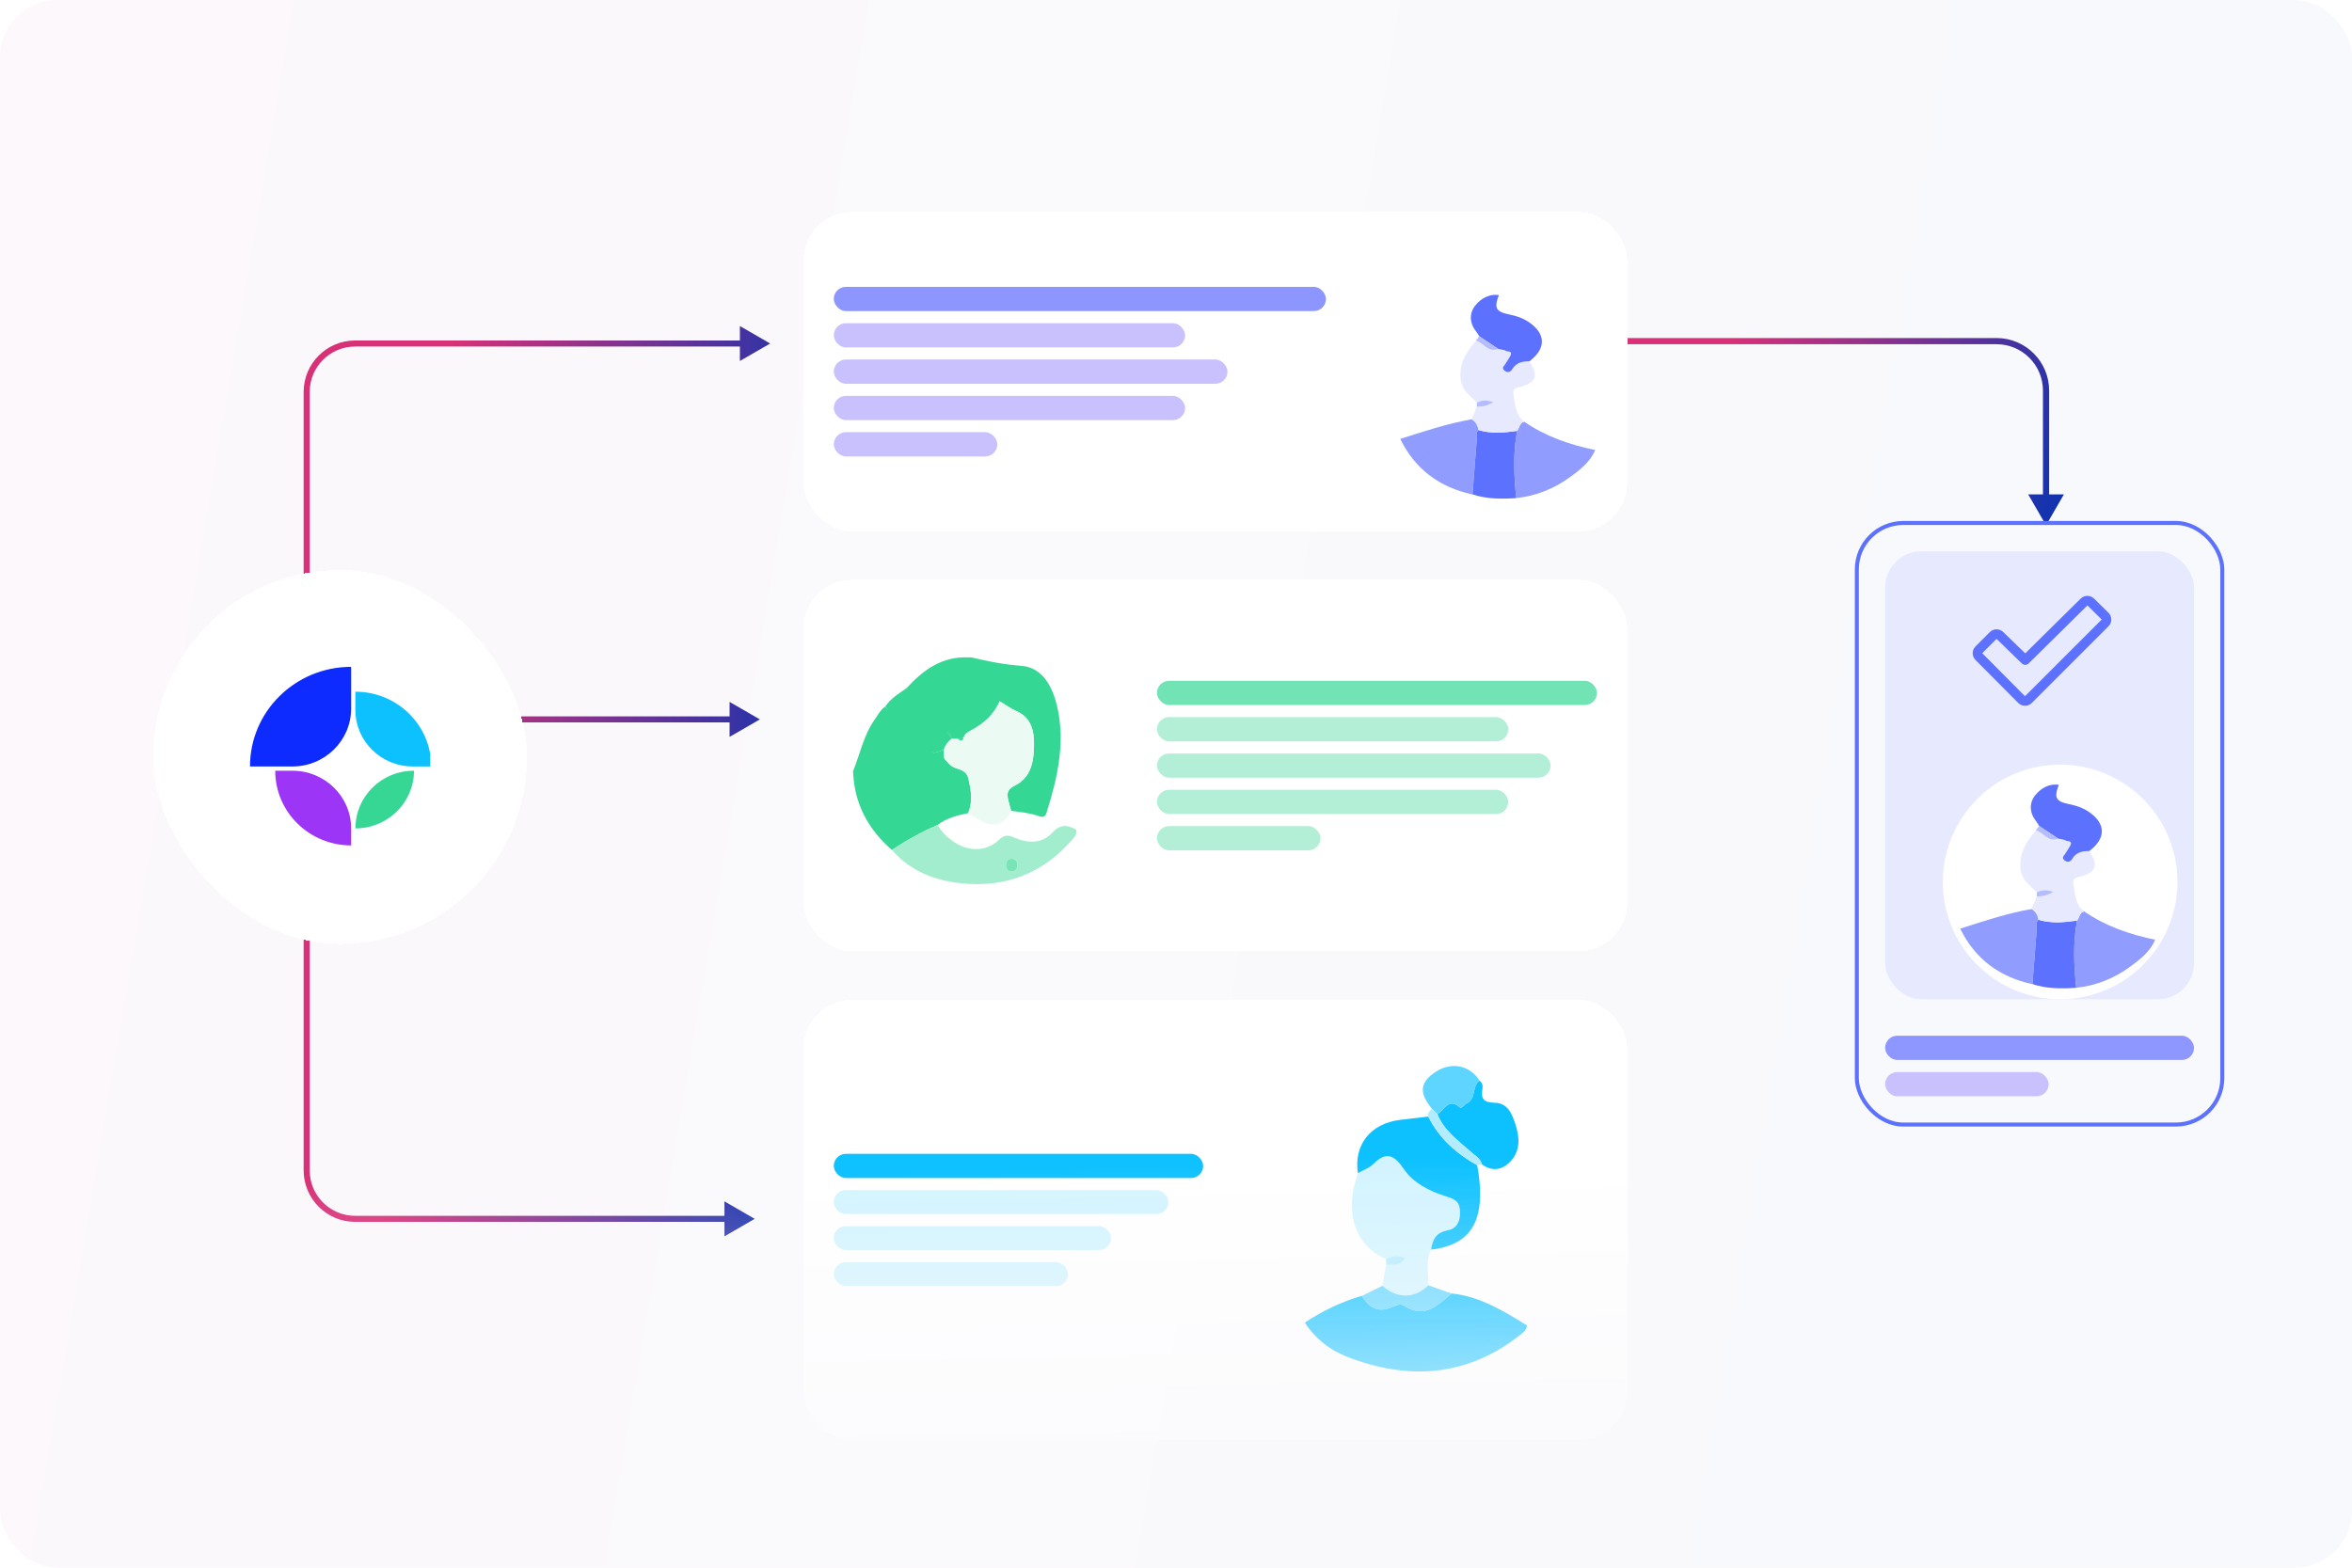 <svg width="492" height="328" viewBox="0 0 492 328" fill="none" xmlns="http://www.w3.org/2000/svg">
<g clip-path="url(#clip0_5133_468)">
<rect width="492" height="328" rx="12" fill="url(#paint0_linear_5133_468)" fill-opacity="0.03"/>
<g clip-path="url(#clip1_5133_468)">
<mask id="mask0_5133_468" style="mask-type:alpha" maskUnits="userSpaceOnUse" x="23" y="19" width="446" height="315">
<rect x="23" y="19" width="446" height="314.227" fill="url(#paint1_linear_5133_468)"/>
</mask>
<g mask="url(#mask0_5133_468)">
<path d="M428 109.908L431.738 103.433H424.262L428 109.908ZM331.106 71.371V72.019H417.64V71.371V70.724H331.106V71.371ZM428 81.731H427.353V104.081H428H428.648V81.731H428ZM417.64 71.371V72.019C423.004 72.019 427.353 76.367 427.353 81.731H428H428.648C428.648 75.652 423.719 70.724 417.64 70.724V71.371Z" fill="url(#paint2_linear_5133_468)"/>
<path d="M161.108 71.872L154.773 75.529V72.506H74.289C69.04 72.506 64.786 76.761 64.786 82.009V140.378C64.786 145.626 69.04 149.881 74.289 149.881H152.619V146.857L158.954 150.515L152.619 154.172V151.148H74.289C70.174 151.148 66.599 148.84 64.786 145.448V244.877C64.786 250.125 69.04 254.38 74.289 254.38H151.542V251.355L157.876 255.014L151.542 258.671V255.646H74.289C68.341 255.646 63.518 250.825 63.518 244.877V82.009C63.518 76.061 68.341 71.238 74.289 71.238H154.773V68.215L161.108 71.872Z" fill="url(#paint3_linear_5133_468)"/>
<g filter="url(#filter0_d_5133_468)">
<rect x="160.474" y="36.738" width="172.318" height="66.832" rx="10.136" fill="white" shape-rendering="crispEdges"/>
<rect x="166.81" y="52.416" width="102.952" height="5.068" rx="2.534" fill="#1D2DFF" fill-opacity="0.5"/>
<rect x="166.81" y="60.018" width="73.489" height="5.068" rx="2.534" fill="#492FFB" fill-opacity="0.3"/>
<rect x="166.81" y="67.62" width="82.358" height="5.068" rx="2.534" fill="#492FFB" fill-opacity="0.3"/>
<rect x="166.81" y="75.222" width="73.489" height="5.068" rx="2.534" fill="#492FFB" fill-opacity="0.3"/>
<rect x="166.81" y="82.825" width="34.21" height="5.068" rx="2.534" fill="#492FFB" fill-opacity="0.3"/>
<g filter="url(#filter1_d_5133_468)">
<path d="M281.201 75.187C278.427 63.768 285.459 52.219 296.879 49.445C308.297 46.669 319.845 53.703 322.62 65.122C325.394 76.542 318.361 88.09 306.942 90.864C295.524 93.638 283.975 86.605 281.201 75.187Z" fill="#58A8EA"/>
<path d="M325.761 64.36C322.565 51.209 309.266 43.109 296.116 46.304C282.965 49.5 274.866 62.799 278.06 75.949C281.256 89.1 294.555 97.199 307.705 94.004C320.856 90.808 328.955 77.509 325.761 64.36Z" fill="white"/>
<path d="M306.942 90.865C295.525 93.639 283.976 86.606 281.202 75.188C278.427 63.769 285.461 52.22 296.88 49.446C308.297 46.672 319.846 53.705 322.62 65.124C325.394 76.543 318.361 88.09 306.942 90.865Z" fill="white"/>
<path d="M281.009 79.924C285.935 78.36 290.825 76.715 295.942 75.821C296.826 76.33 297.235 77.135 297.381 78.091C296.734 78.708 297.053 79.486 296.999 80.21C296.707 83.992 296.407 87.764 296.115 91.546C289.186 90.044 284.096 86.245 281.009 79.942V79.924Z" fill="#909DFF"/>
<path d="M306.932 76.313C311.412 79.424 316.466 81.141 321.774 82.249C320.736 84.77 318.615 86.379 316.52 87.908C313.197 90.34 309.427 91.85 305.275 92.306C304.783 87.613 304.565 82.919 305.457 78.244C305.976 77.618 305.921 76.563 306.941 76.313H306.932Z" fill="#909DFF"/>
<path d="M305.449 78.244C304.556 82.919 304.784 87.612 305.266 92.306C302.18 92.503 299.102 92.529 296.115 91.528C296.407 87.747 296.707 83.974 296.998 80.192C297.053 79.477 296.734 78.691 297.381 78.074C300.058 78.869 302.753 78.628 305.449 78.235V78.244Z" fill="#5D71FF"/>
<path d="M305.449 78.244C302.754 78.628 300.058 78.879 297.381 78.083C297.236 77.127 296.826 76.322 295.943 75.812C296.298 74.936 296.653 74.06 297.008 73.193C298.164 73.211 299.248 72.987 300.504 72.237C299.093 71.745 298.046 71.79 297.026 72.353C295.624 70.815 293.784 69.814 293.602 67.177C293.366 63.842 294.95 61.634 296.826 59.345C298.428 59.792 299.366 61.947 301.479 61.089C301.943 61.187 302.417 61.285 302.881 61.383C302.99 61.5 303.118 61.562 303.273 61.589C303.819 61.652 304.429 61.696 304.047 62.483C303.755 63.073 303.336 63.609 303.009 64.182C302.744 64.647 302.071 65.076 302.845 65.666C303.6 66.238 304.092 65.853 304.493 65.228C305.321 63.94 306.596 63.672 307.998 63.69C310.047 66.774 309.474 68.222 305.749 69.134C304.903 69.34 304.529 69.698 304.657 70.475C305.012 72.567 305.021 74.802 306.924 76.322C305.904 76.572 305.959 77.627 305.44 78.253L305.449 78.244Z" fill="#E7EAFF"/>
<path d="M308.007 63.689C306.596 63.68 305.321 63.94 304.501 65.227C304.101 65.853 303.609 66.228 302.853 65.665C302.079 65.075 302.753 64.646 303.017 64.181C303.345 63.6 303.764 63.072 304.055 62.482C304.447 61.696 303.828 61.651 303.281 61.588C303.154 61.517 303.017 61.454 302.89 61.383C302.425 61.285 301.952 61.186 301.488 61.088C300.167 60.212 298.856 59.336 297.536 58.459C297.29 58.084 297.071 57.691 296.798 57.342C295.432 55.554 295.45 53.525 296.743 51.96C297.836 50.637 299.493 49.52 301.633 49.842C300.577 52.541 301.005 53.328 303.855 53.9C305.285 54.186 306.605 54.624 307.825 55.438C311.495 57.887 311.577 60.998 308.016 63.689H308.007Z" fill="#5D71FF"/>
<path d="M297.527 58.46C298.847 59.336 300.158 60.212 301.478 61.088C299.366 61.947 298.428 59.792 296.825 59.345C297.062 59.05 297.299 58.755 297.527 58.46Z" fill="#B4BDFF"/>
<path d="M297.026 72.352C298.046 71.789 299.093 71.744 300.504 72.236C299.248 72.987 298.164 73.21 297.008 73.192C297.008 72.915 297.017 72.629 297.026 72.352Z" fill="#B4BDFF"/>
<path d="M302.889 61.383C303.017 61.455 303.153 61.517 303.281 61.589C303.126 61.562 302.999 61.499 302.889 61.383Z" fill="#DD9A69"/>
</g>
</g>
<g filter="url(#filter2_d_5133_468)">
<rect x="160.474" y="113.707" width="172.318" height="77.739" rx="10.136" fill="white" shape-rendering="crispEdges"/>
<g filter="url(#filter3_d_5133_468)">
<path d="M225.958 145.494C222.052 129.421 205.799 119.523 189.728 123.427C173.655 127.333 163.756 143.586 167.661 159.657C171.567 175.73 187.82 185.629 203.891 181.724C219.964 177.818 229.863 161.565 225.958 145.494Z" fill="white"/>
<path d="M202.958 177.888C189.004 181.278 174.89 172.682 171.5 158.728C168.109 144.772 176.705 130.658 190.661 127.268C204.615 123.877 218.729 132.473 222.119 146.429C225.51 160.384 216.914 174.497 202.958 177.888Z" fill="white"/>
</g>
<path d="M170.85 153.809C171.087 160.512 173.974 165.9 178.977 170.24C181.992 168.213 185.176 166.473 188.507 165.02C190.396 163.537 192.65 162.993 194.934 162.519C195.903 160.116 195.537 157.753 194.963 155.301C194.489 153.275 192.719 153.492 191.503 152.721C190.91 152.345 190.475 151.693 189.971 151.169C189.941 151.001 189.901 150.833 189.872 150.665C189.852 150.2 189.822 149.725 189.803 149.261C188.339 149.716 186.243 150.981 187.805 147.649C187.914 147.422 187.628 147.036 187.628 146.72C187.647 145.385 188.438 146.186 188.962 146.265L189.002 146.226C189.041 145.276 189.14 144.416 190.346 145.405C190.851 145.82 191.295 146.295 191.454 146.967C191.879 146.987 192.294 146.997 192.719 147.016L193.955 146.779C194.182 145.998 194.785 145.613 195.458 145.257C198.137 143.853 200.292 141.915 201.508 139.137C202.714 139.859 203.782 140.65 204.969 141.174C208.162 142.558 208.716 145.375 208.686 148.292C208.656 151.624 208.083 155.074 204.761 156.725C203.149 157.526 202.962 158.307 203.268 159.691C203.446 160.492 203.693 161.273 203.901 162.054C205.858 162.271 207.806 162.499 209.684 163.142C210.466 163.408 210.99 163.478 211.326 162.42C213.55 155.311 215.231 148.124 213.639 140.669C212.73 136.418 210.673 132.048 206.056 131.712C202.487 131.445 199.135 130.793 195.725 129.972C195.487 129.913 195.23 129.952 194.983 129.942C189.466 129.675 185.512 132.572 182.022 136.388C182.912 137.367 182.951 138.356 182.022 139.335C185.067 138.89 186.233 141.46 187.934 143.111C188.616 143.774 187.716 144.308 187.281 144.693C186.51 145.365 186.056 146.542 184.79 146.493C184.582 146.493 184.187 145.969 184.236 145.8C184.938 143.606 183.436 143.793 182.081 143.695C181.399 143.645 180.173 143.299 181.172 142.449C182.318 141.46 181.923 140.402 182.032 139.325C180.638 140.185 179.53 142.38 177.523 140.254C176.515 140.996 175.961 142.103 175.269 143.092C173.005 146.334 172.303 150.24 170.81 153.818L170.85 153.809Z" fill="#35D795"/>
<path d="M217.554 166.008C215.705 164.96 214.252 164.733 212.482 166.651C210.327 168.994 207.332 168.866 204.504 167.61C203.248 167.046 202.467 167.066 201.34 168.134C198.147 171.179 193.302 170.517 189.832 166.77C189.338 166.236 188.943 165.603 188.498 165.01C185.166 166.463 181.982 168.203 178.967 170.23C182.862 174.718 188.063 176.676 193.718 177.23C202.715 178.119 210.387 175.183 216.447 168.351C217.05 167.669 217.722 167.037 217.544 165.998L217.554 166.008ZM203.792 174.738C203.199 174.55 202.813 174.105 202.853 173.344C202.892 172.593 203.278 172.049 204.039 172.079C204.929 172.108 205.315 172.751 205.236 173.581C205.166 174.303 204.702 174.738 203.802 174.738H203.792Z" fill="#A2EDCE"/>
<path d="M194.944 162.518C196.13 163.21 197.247 164.061 198.503 164.565C200.787 165.484 202.863 164.426 203.921 162.034C203.703 161.243 203.466 160.462 203.288 159.671C202.981 158.287 203.169 157.516 204.781 156.705C208.103 155.054 208.676 151.603 208.706 148.272C208.735 145.355 208.182 142.547 204.988 141.153C203.802 140.639 202.734 139.838 201.528 139.117C200.312 141.905 198.157 143.842 195.477 145.236C194.805 145.592 194.202 145.978 193.975 146.759C193.718 147.669 193.213 147.243 192.739 146.996C192.314 146.977 191.898 146.967 191.473 146.947C190.682 147.54 190.109 148.291 189.822 149.25C189.842 149.715 189.872 150.19 189.892 150.654C189.921 150.822 189.961 150.99 189.99 151.159C190.495 151.683 190.92 152.325 191.523 152.711C192.739 153.482 194.509 153.264 194.983 155.291C195.557 157.743 195.922 160.106 194.953 162.508L194.944 162.518Z" fill="#EBFBF4"/>
<path d="M182.071 139.315C181.953 140.393 182.358 141.45 181.211 142.439C180.213 143.299 181.438 143.635 182.121 143.685C183.475 143.794 184.978 143.596 184.276 145.791C184.227 145.959 184.622 146.473 184.83 146.483C186.095 146.542 186.54 145.366 187.321 144.683C187.766 144.298 188.656 143.754 187.974 143.102C186.273 141.45 185.106 138.88 182.061 139.325L182.081 139.305L182.071 139.315ZM183.801 140.936C184.863 141.569 185.423 142.357 185.482 143.299C184.741 142.607 183.851 142.311 183.801 140.936Z" fill="#35D795"/>
<path d="M189.812 149.26C190.099 148.301 190.672 147.55 191.463 146.957C191.305 146.284 190.86 145.81 190.356 145.395C189.16 144.406 189.051 145.266 189.011 146.215C189.031 146.274 189.061 146.334 189.081 146.403C189.041 146.354 189.011 146.304 188.972 146.265C188.448 146.195 187.657 145.395 187.637 146.719C187.637 147.036 187.924 147.421 187.815 147.649C186.253 150.98 188.349 149.725 189.812 149.26Z" fill="#35D795"/>
<path d="M182.05 136.378C180.399 137.495 178.699 138.543 177.562 140.244C179.569 142.359 185.966 150.575 187.35 149.725L190.81 145.276C191.73 144.287 182.93 137.367 182.05 136.388V136.378Z" fill="#35D795"/>
<path d="M192.729 147.006C193.203 147.253 193.717 147.679 193.965 146.769C193.549 146.848 193.144 146.927 192.729 147.006Z" fill="#35D795"/>
<path d="M203.792 174.739C204.702 174.739 205.156 174.314 205.226 173.582C205.305 172.751 204.929 172.099 204.029 172.079C203.268 172.059 202.882 172.603 202.843 173.345C202.803 174.106 203.189 174.551 203.782 174.739H203.792Z" fill="#78E4B8"/>
<path d="M183.801 140.937C183.851 142.311 184.74 142.618 185.482 143.3C185.423 142.357 184.862 141.57 183.801 140.937Z" fill="#35D795"/>
<path d="M188.962 146.265C188.962 146.265 189.031 146.364 189.07 146.404C189.051 146.344 189.021 146.285 189.001 146.216L188.962 146.255V146.265Z" fill="#35D795"/>
<rect x="234.412" y="134.837" width="92.045" height="5.068" rx="2.534" fill="#36D795" fill-opacity="0.7"/>
<rect x="234.412" y="142.439" width="73.489" height="5.068" rx="2.534" fill="#68E1AF" fill-opacity="0.5"/>
<rect x="234.412" y="150.042" width="82.358" height="5.068" rx="2.534" fill="#68E1AF" fill-opacity="0.5"/>
<rect x="234.412" y="157.644" width="73.489" height="5.068" rx="2.534" fill="#68E1AF" fill-opacity="0.5"/>
<rect x="234.412" y="165.247" width="34.21" height="5.068" rx="2.534" fill="#68E1AF" fill-opacity="0.5"/>
</g>
<g filter="url(#filter4_d_5133_468)">
<rect x="160.474" y="201.582" width="172.318" height="92.12" rx="10.136" fill="white" shape-rendering="crispEdges"/>
<rect x="166.81" y="233.806" width="77.267" height="5.068" rx="2.534" fill="#0EC1FF"/>
<rect x="166.81" y="241.408" width="70" height="5" rx="2.5" fill="#D2F4FF"/>
<rect x="166.81" y="248.942" width="58" height="5" rx="2.5" fill="#D2F4FF"/>
<rect x="166.81" y="256.476" width="49" height="5" rx="2.5" fill="#D2F4FF"/>
<g filter="url(#filter5_d_5133_468)">
<path d="M325.402 238.862C320.56 218.937 300.411 206.666 280.488 211.506C260.562 216.348 248.292 236.497 253.132 256.42C257.974 276.345 278.123 288.616 298.046 283.776C317.971 278.934 330.242 258.785 325.402 238.862Z" fill="white"/>
<path d="M296.889 279.021C279.591 283.224 262.094 272.568 257.89 255.27C253.687 237.969 264.343 220.472 281.644 216.268C298.943 212.065 316.44 222.721 320.643 240.022C324.846 257.323 314.19 274.818 296.889 279.021Z" fill="white"/>
</g>
<path d="M296.052 263.025C301.994 263.632 306.9 266.692 311.819 269.713C311.768 270.523 311.275 271.003 310.668 271.484C299.39 280.524 286.936 281.308 273.95 276.174C270.562 274.834 267.451 272.407 265.352 269.119C269.044 266.654 273.002 264.782 277.263 263.518C279.134 266.439 280.98 267.058 284.04 265.693C284.761 265.377 285.456 265.136 286.114 265.579C290.4 268.424 293.156 265.452 296.052 263.012V263.025Z" fill="#0DC1FF"/>
<path d="M291.765 253.845C290.526 256.248 291.297 258.814 291.171 261.318C288.351 264.125 284.647 264.163 281.574 261.419C281.827 259.952 282.093 258.498 282.345 257.032C283.812 257.07 285.342 257.272 286.379 255.628C284.811 254.87 283.559 255.198 282.308 255.78C276.833 253.592 274.19 247.928 275.543 241.189C275.771 240.064 276.137 238.964 276.441 237.838C277.515 237.219 278.78 236.789 279.64 235.954C282.497 233.135 284.09 234.108 286.164 237.13C288.035 239.861 291.361 241.568 294.42 242.554C296.254 243.149 297.518 243.427 297.758 245.298C298.024 247.321 297.442 249.395 295.28 249.787C292.751 250.242 292.069 251.734 291.765 253.833V253.845Z" fill="#D2F4FF"/>
<path d="M291.765 253.845C292.068 251.746 292.751 250.267 295.28 249.799C297.442 249.407 298.023 247.321 297.758 245.311C297.518 243.439 296.253 243.161 294.42 242.567C291.373 241.581 288.047 239.874 286.163 237.143C284.09 234.121 282.497 233.135 279.639 235.967C278.792 236.814 277.515 237.231 276.44 237.851C275.568 231.883 279.083 227.457 285.304 226.699C287.263 226.459 289.21 226.231 291.17 226.003C293.434 230.555 297.037 233.754 301.399 236.194C301.829 238.356 302.044 240.531 302.006 242.744C301.88 249.483 298.605 253.061 291.765 253.858V253.845Z" fill="#0DC1FF"/>
<path d="M301.906 218.507C302.475 218.937 302.614 219.594 302.501 220.188C302.121 222.3 302.754 223.071 305.08 223.122C307.975 223.185 308.823 225.764 309.531 228.078C310.403 230.936 310.302 233.73 307.887 235.854C306.218 237.321 304.296 237.371 302.425 236.044C302.058 234.742 300.92 234.147 299.997 233.325C297.38 230.999 294.447 228.938 293.068 225.499C294.535 224.778 295.319 221.933 297.759 224.07C298.151 224.412 298.745 223.463 299.251 223.21C301.274 222.237 300.237 219.619 301.894 218.507H301.906Z" fill="#0DC1FF"/>
<path d="M301.905 218.506C300.249 219.631 301.285 222.236 299.262 223.209C298.744 223.462 298.15 224.411 297.77 224.069C295.33 221.932 294.546 224.777 293.08 225.498C292.7 225.131 292.321 224.752 291.954 224.385C289.324 221.224 289.388 219.1 292.194 217.014C295.659 214.435 299.667 215.054 301.918 218.506H301.905Z" fill="#5DD5FF"/>
<path d="M281.587 261.419C284.659 264.162 288.351 264.112 291.183 261.317C292.814 261.886 294.433 262.455 296.064 263.037C293.156 265.477 290.412 268.449 286.126 265.604C285.468 265.174 284.773 265.401 284.052 265.717C280.992 267.083 279.146 266.463 277.275 263.543C278.717 262.835 280.158 262.127 281.587 261.419Z" fill="#5DD5FF"/>
<path d="M291.942 224.385C292.321 224.751 292.7 225.131 293.067 225.497C294.432 228.937 297.378 230.998 299.996 233.324C300.919 234.146 302.057 234.74 302.423 236.042C302.082 236.093 301.728 236.144 301.387 236.182C297.024 233.741 293.421 230.542 291.158 225.991C290.905 225.207 291.499 224.84 291.929 224.385H291.942Z" fill="#B4ECFF"/>
<path d="M282.321 255.792C283.56 255.211 284.812 254.882 286.392 255.641C285.356 257.284 283.826 257.082 282.359 257.044C282.359 256.627 282.334 256.21 282.321 255.805V255.792Z" fill="#B4ECFF"/>
</g>
<g filter="url(#filter6_d_5133_468)">
<rect x="24.42" y="111.647" width="78.251" height="78.251" rx="39.125" fill="white" shape-rendering="crispEdges"/>
<g clip-path="url(#clip2_5133_468)">
<path d="M65.848 131.92V140.659C65.848 147.345 60.349 152.763 53.563 152.763H44.693C44.693 141.249 54.162 131.92 65.848 131.92Z" fill="#0D2BFF"/>
<path d="M82.612 152.763H78.732C72.124 152.763 66.735 147.475 66.735 140.943V137.12C75.516 137.12 82.612 144.133 82.612 152.763Z" fill="#0DC1FF"/>
<path d="M78.931 153.659H78.998C78.998 160.3 73.52 165.718 66.757 165.718V165.653C66.757 159.033 72.212 153.659 78.931 153.659Z" fill="#36D795"/>
<path d="M49.971 153.659H53.608C60.349 153.659 65.848 159.055 65.848 165.718V169.28C57.089 169.28 49.971 162.288 49.971 153.659Z" fill="#9C35F6"/>
</g>
</g>
</g>
<rect x="388.419" y="109.419" width="76.452" height="125.866" rx="9.717" stroke="#5D71FF" stroke-width="0.838"/>
<rect x="394.335" y="115.335" width="64.619" height="93.761" rx="7.602" fill="#E7EAFF"/>
<path d="M441.055 128.199L438.055 125.254C437.68 124.881 437.172 124.671 436.643 124.671C436.114 124.671 435.606 124.881 435.231 125.254L423.645 136.698L419.059 132.248C418.683 131.876 418.175 131.667 417.646 131.668C417.117 131.67 416.61 131.88 416.236 132.254L413.236 135.254C412.862 135.629 412.651 136.138 412.651 136.667C412.651 137.197 412.862 137.706 413.236 138.081L422.189 147.081C422.374 147.266 422.595 147.414 422.837 147.514C423.08 147.615 423.34 147.667 423.603 147.667C423.866 147.667 424.126 147.615 424.368 147.514C424.611 147.414 424.832 147.266 425.017 147.081L441.061 131.033C441.247 130.847 441.395 130.626 441.495 130.382C441.596 130.139 441.647 129.878 441.646 129.615C441.646 129.352 441.593 129.091 441.492 128.848C441.39 128.605 441.242 128.385 441.055 128.199ZM423.597 145.669L414.645 136.669L417.645 133.669C417.648 133.672 417.652 133.676 417.655 133.679L422.949 138.816C423.135 138.998 423.386 139.101 423.648 139.101C423.909 139.101 424.16 138.998 424.347 138.816L436.652 126.669L439.645 129.619L423.597 145.669Z" fill="#5D71FF"/>
<g filter="url(#filter7_d_5133_468)">
<path d="M405.936 185.249C403.161 173.83 410.193 162.282 421.614 159.507C433.031 156.732 444.58 163.765 447.354 175.184C450.128 186.604 443.095 198.152 431.676 200.926C420.258 203.7 408.71 196.667 405.936 185.249Z" fill="#58A8EA"/>
<path d="M450.495 174.422C447.299 161.27 434 153.171 420.85 156.366C407.699 159.562 399.6 172.861 402.795 186.011C405.991 199.162 419.29 207.261 432.439 204.066C445.591 200.87 453.69 187.571 450.495 174.422Z" fill="white"/>
<path d="M431.676 200.927C420.259 203.701 408.71 196.668 405.936 185.25C403.162 173.831 410.195 162.282 421.614 159.508C433.031 156.734 444.58 163.767 447.354 175.186C450.129 186.605 443.095 198.152 431.676 200.927Z" fill="white"/>
<path d="M405.743 189.986C410.67 188.422 415.559 186.777 420.677 185.883C421.56 186.392 421.97 187.197 422.115 188.154C421.469 188.77 421.788 189.548 421.733 190.272C421.442 194.054 421.141 197.826 420.85 201.608C413.92 200.106 408.83 196.307 405.743 190.004V189.986Z" fill="#909DFF"/>
<path d="M431.667 186.375C436.147 189.486 441.2 191.203 446.509 192.311C445.471 194.832 443.349 196.441 441.255 197.97C437.931 200.402 434.162 201.912 430.009 202.368C429.518 197.675 429.299 192.982 430.191 188.306C430.71 187.68 430.656 186.625 431.676 186.375H431.667Z" fill="#909DFF"/>
<path d="M430.183 188.306C429.291 192.981 429.518 197.675 430.001 202.368C426.914 202.565 423.836 202.591 420.85 201.59C421.141 197.809 421.441 194.036 421.733 190.254C421.787 189.539 421.469 188.753 422.115 188.136C424.792 188.931 427.488 188.69 430.183 188.297V188.306Z" fill="#5D71FF"/>
<path d="M430.183 188.306C427.488 188.69 424.793 188.941 422.116 188.145C421.97 187.189 421.56 186.384 420.677 185.874C421.032 184.998 421.387 184.122 421.742 183.255C422.899 183.273 423.982 183.049 425.239 182.298C423.827 181.807 422.78 181.851 421.76 182.415C420.358 180.877 418.519 179.876 418.337 177.239C418.1 173.904 419.684 171.696 421.56 169.407C423.163 169.854 424.101 172.009 426.213 171.15C426.678 171.249 427.151 171.347 427.615 171.446C427.725 171.562 427.852 171.624 428.007 171.651C428.553 171.714 429.163 171.758 428.781 172.545C428.49 173.135 428.071 173.672 427.743 174.244C427.479 174.709 426.805 175.138 427.579 175.728C428.335 176.3 428.826 175.915 429.227 175.29C430.056 174.002 431.33 173.734 432.733 173.752C434.782 176.836 434.208 178.284 430.484 179.196C429.637 179.402 429.264 179.76 429.391 180.537C429.746 182.629 429.755 184.864 431.658 186.384C430.638 186.634 430.693 187.689 430.174 188.315L430.183 188.306Z" fill="#E7EAFF"/>
<path d="M432.742 173.751C431.33 173.742 430.055 174.002 429.236 175.289C428.835 175.915 428.344 176.29 427.588 175.727C426.814 175.137 427.488 174.708 427.752 174.243C428.079 173.662 428.498 173.134 428.79 172.544C429.181 171.758 428.562 171.713 428.016 171.65C427.888 171.579 427.752 171.516 427.624 171.445C427.16 171.346 426.686 171.248 426.222 171.15C424.902 170.274 423.59 169.398 422.27 168.521C422.024 168.146 421.806 167.753 421.532 167.404C420.167 165.616 420.185 163.587 421.478 162.022C422.571 160.699 424.228 159.582 426.368 159.903C425.311 162.603 425.739 163.39 428.589 163.962C430.019 164.248 431.339 164.686 432.559 165.5C436.229 167.949 436.311 171.06 432.751 173.751H432.742Z" fill="#5D71FF"/>
<path d="M422.261 168.522C423.581 169.398 424.892 170.274 426.213 171.15C424.1 172.009 423.162 169.854 421.56 169.407C421.797 169.112 422.033 168.817 422.261 168.522Z" fill="#B4BDFF"/>
<path d="M421.76 182.414C422.78 181.851 423.827 181.806 425.239 182.298C423.982 183.049 422.898 183.272 421.742 183.254C421.742 182.977 421.751 182.691 421.76 182.414Z" fill="#B4BDFF"/>
<path d="M427.624 171.445C427.751 171.517 427.888 171.579 428.015 171.651C427.861 171.624 427.733 171.562 427.624 171.445Z" fill="#DD9A69"/>
</g>
<rect x="394.335" y="216.699" width="64.619" height="5.068" rx="2.534" fill="#8E96FF"/>
<rect x="394.335" y="224.301" width="34.21" height="5.068" rx="2.534" fill="#C8C1FE"/>
</g>
</g>
<defs>
<filter id="filter0_d_5133_468" x="160.474" y="36.738" width="187.523" height="82.037" filterUnits="userSpaceOnUse" color-interpolation-filters="sRGB">
<feFlood flood-opacity="0" result="BackgroundImageFix"/>
<feColorMatrix in="SourceAlpha" type="matrix" values="0 0 0 0 0 0 0 0 0 0 0 0 0 0 0 0 0 0 127 0" result="hardAlpha"/>
<feOffset dx="7.602" dy="7.602"/>
<feGaussianBlur stdDeviation="3.801"/>
<feComposite in2="hardAlpha" operator="out"/>
<feColorMatrix type="matrix" values="0 0 0 0 0.624 0 0 0 0 0.678 0 0 0 0 0.729 0 0 0 0.2 0"/>
<feBlend mode="normal" in2="BackgroundImageFix" result="effect1_dropShadow_5133_468"/>
<feBlend mode="normal" in="SourceGraphic" in2="effect1_dropShadow_5133_468" result="shape"/>
</filter>
<filter id="filter1_d_5133_468" x="277.364" y="45.607" width="57.705" height="57.705" filterUnits="userSpaceOnUse" color-interpolation-filters="sRGB">
<feFlood flood-opacity="0" result="BackgroundImageFix"/>
<feColorMatrix in="SourceAlpha" type="matrix" values="0 0 0 0 0 0 0 0 0 0 0 0 0 0 0 0 0 0 127 0" result="hardAlpha"/>
<feOffset dx="4.306" dy="4.306"/>
<feGaussianBlur stdDeviation="2.153"/>
<feComposite in2="hardAlpha" operator="out"/>
<feColorMatrix type="matrix" values="0 0 0 0 0.624 0 0 0 0 0.678 0 0 0 0 0.729 0 0 0 0.2 0"/>
<feBlend mode="normal" in2="BackgroundImageFix" result="effect1_dropShadow_5133_468"/>
<feBlend mode="normal" in="SourceGraphic" in2="effect1_dropShadow_5133_468" result="shape"/>
</filter>
<filter id="filter2_d_5133_468" x="160.474" y="113.707" width="187.523" height="92.943" filterUnits="userSpaceOnUse" color-interpolation-filters="sRGB">
<feFlood flood-opacity="0" result="BackgroundImageFix"/>
<feColorMatrix in="SourceAlpha" type="matrix" values="0 0 0 0 0 0 0 0 0 0 0 0 0 0 0 0 0 0 127 0" result="hardAlpha"/>
<feOffset dx="7.602" dy="7.602"/>
<feGaussianBlur stdDeviation="3.801"/>
<feComposite in2="hardAlpha" operator="out"/>
<feColorMatrix type="matrix" values="0 0 0 0 0.624 0 0 0 0 0.678 0 0 0 0 0.729 0 0 0 0.2 0"/>
<feBlend mode="normal" in2="BackgroundImageFix" result="effect1_dropShadow_5133_468"/>
<feBlend mode="normal" in="SourceGraphic" in2="effect1_dropShadow_5133_468" result="shape"/>
</filter>
<filter id="filter3_d_5133_468" x="166.81" y="122.576" width="70.525" height="70.525" filterUnits="userSpaceOnUse" color-interpolation-filters="sRGB">
<feFlood flood-opacity="0" result="BackgroundImageFix"/>
<feColorMatrix in="SourceAlpha" type="matrix" values="0 0 0 0 0 0 0 0 0 0 0 0 0 0 0 0 0 0 127 0" result="hardAlpha"/>
<feOffset dx="5.262" dy="5.262"/>
<feGaussianBlur stdDeviation="2.631"/>
<feComposite in2="hardAlpha" operator="out"/>
<feColorMatrix type="matrix" values="0 0 0 0 0.624 0 0 0 0 0.678 0 0 0 0 0.729 0 0 0 0.2 0"/>
<feBlend mode="normal" in2="BackgroundImageFix" result="effect1_dropShadow_5133_468"/>
<feBlend mode="normal" in="SourceGraphic" in2="effect1_dropShadow_5133_468" result="shape"/>
</filter>
<filter id="filter4_d_5133_468" x="160.474" y="201.582" width="187.523" height="107.324" filterUnits="userSpaceOnUse" color-interpolation-filters="sRGB">
<feFlood flood-opacity="0" result="BackgroundImageFix"/>
<feColorMatrix in="SourceAlpha" type="matrix" values="0 0 0 0 0 0 0 0 0 0 0 0 0 0 0 0 0 0 127 0" result="hardAlpha"/>
<feOffset dx="7.602" dy="7.602"/>
<feGaussianBlur stdDeviation="3.801"/>
<feComposite in2="hardAlpha" operator="out"/>
<feColorMatrix type="matrix" values="0 0 0 0 0.624 0 0 0 0 0.678 0 0 0 0 0.729 0 0 0 0.2 0"/>
<feBlend mode="normal" in2="BackgroundImageFix" result="effect1_dropShadow_5133_468"/>
<feBlend mode="normal" in="SourceGraphic" in2="effect1_dropShadow_5133_468" result="shape"/>
</filter>
<filter id="filter5_d_5133_468" x="252.076" y="210.451" width="87.428" height="87.428" filterUnits="userSpaceOnUse" color-interpolation-filters="sRGB">
<feFlood flood-opacity="0" result="BackgroundImageFix"/>
<feColorMatrix in="SourceAlpha" type="matrix" values="0 0 0 0 0 0 0 0 0 0 0 0 0 0 0 0 0 0 127 0" result="hardAlpha"/>
<feOffset dx="6.524" dy="6.524"/>
<feGaussianBlur stdDeviation="3.262"/>
<feComposite in2="hardAlpha" operator="out"/>
<feColorMatrix type="matrix" values="0 0 0 0 0.624 0 0 0 0 0.678 0 0 0 0 0.729 0 0 0 0.2 0"/>
<feBlend mode="normal" in2="BackgroundImageFix" result="effect1_dropShadow_5133_468"/>
<feBlend mode="normal" in="SourceGraphic" in2="effect1_dropShadow_5133_468" result="shape"/>
</filter>
<filter id="filter6_d_5133_468" x="24.42" y="111.647" width="93.455" height="93.456" filterUnits="userSpaceOnUse" color-interpolation-filters="sRGB">
<feFlood flood-opacity="0" result="BackgroundImageFix"/>
<feColorMatrix in="SourceAlpha" type="matrix" values="0 0 0 0 0 0 0 0 0 0 0 0 0 0 0 0 0 0 127 0" result="hardAlpha"/>
<feOffset dx="7.602" dy="7.602"/>
<feGaussianBlur stdDeviation="3.801"/>
<feComposite in2="hardAlpha" operator="out"/>
<feColorMatrix type="matrix" values="0 0 0 0 0.624 0 0 0 0 0.678 0 0 0 0 0.729 0 0 0 0.2 0"/>
<feBlend mode="normal" in2="BackgroundImageFix" result="effect1_dropShadow_5133_468"/>
<feBlend mode="normal" in="SourceGraphic" in2="effect1_dropShadow_5133_468" result="shape"/>
</filter>
<filter id="filter7_d_5133_468" x="402.098" y="155.669" width="57.705" height="57.705" filterUnits="userSpaceOnUse" color-interpolation-filters="sRGB">
<feFlood flood-opacity="0" result="BackgroundImageFix"/>
<feColorMatrix in="SourceAlpha" type="matrix" values="0 0 0 0 0 0 0 0 0 0 0 0 0 0 0 0 0 0 127 0" result="hardAlpha"/>
<feOffset dx="4.306" dy="4.306"/>
<feGaussianBlur stdDeviation="2.153"/>
<feComposite in2="hardAlpha" operator="out"/>
<feColorMatrix type="matrix" values="0 0 0 0 0.624 0 0 0 0 0.678 0 0 0 0 0.729 0 0 0 0.2 0"/>
<feBlend mode="normal" in2="BackgroundImageFix" result="effect1_dropShadow_5133_468"/>
<feBlend mode="normal" in="SourceGraphic" in2="effect1_dropShadow_5133_468" result="shape"/>
</filter>
<linearGradient id="paint0_linear_5133_468" x1="-150" y1="-103.5" x2="530.959" y2="11.531" gradientUnits="userSpaceOnUse">
<stop stop-color="#D83177"/>
<stop offset="0.996" stop-color="#0F33B0"/>
</linearGradient>
<linearGradient id="paint1_linear_5133_468" x1="246.406" y1="219.193" x2="248.492" y2="333.189" gradientUnits="userSpaceOnUse">
<stop offset="0.215" stop-color="#F6F8FC"/>
<stop offset="0.915" stop-color="#F6F8FC" stop-opacity="0"/>
</linearGradient>
<linearGradient id="paint2_linear_5133_468" x1="359.673" y1="77.728" x2="431.201" y2="105.022" gradientUnits="userSpaceOnUse">
<stop stop-color="#D83177"/>
<stop offset="1" stop-color="#0F33B0"/>
</linearGradient>
<linearGradient id="paint3_linear_5133_468" x1="92.29" y1="99.63" x2="174.326" y2="106.01" gradientUnits="userSpaceOnUse">
<stop stop-color="#D83177"/>
<stop offset="1" stop-color="#0F33B0"/>
</linearGradient>
<clipPath id="clip0_5133_468">
<rect width="492" height="328" rx="12" fill="white"/>
</clipPath>
<clipPath id="clip1_5133_468">
<rect width="446" height="314.227" fill="white" transform="translate(23 19)"/>
</clipPath>
<clipPath id="clip2_5133_468">
<rect width="37.705" height="37.705" fill="white" transform="translate(44.693 131.92)"/>
</clipPath>
</defs>
</svg>
